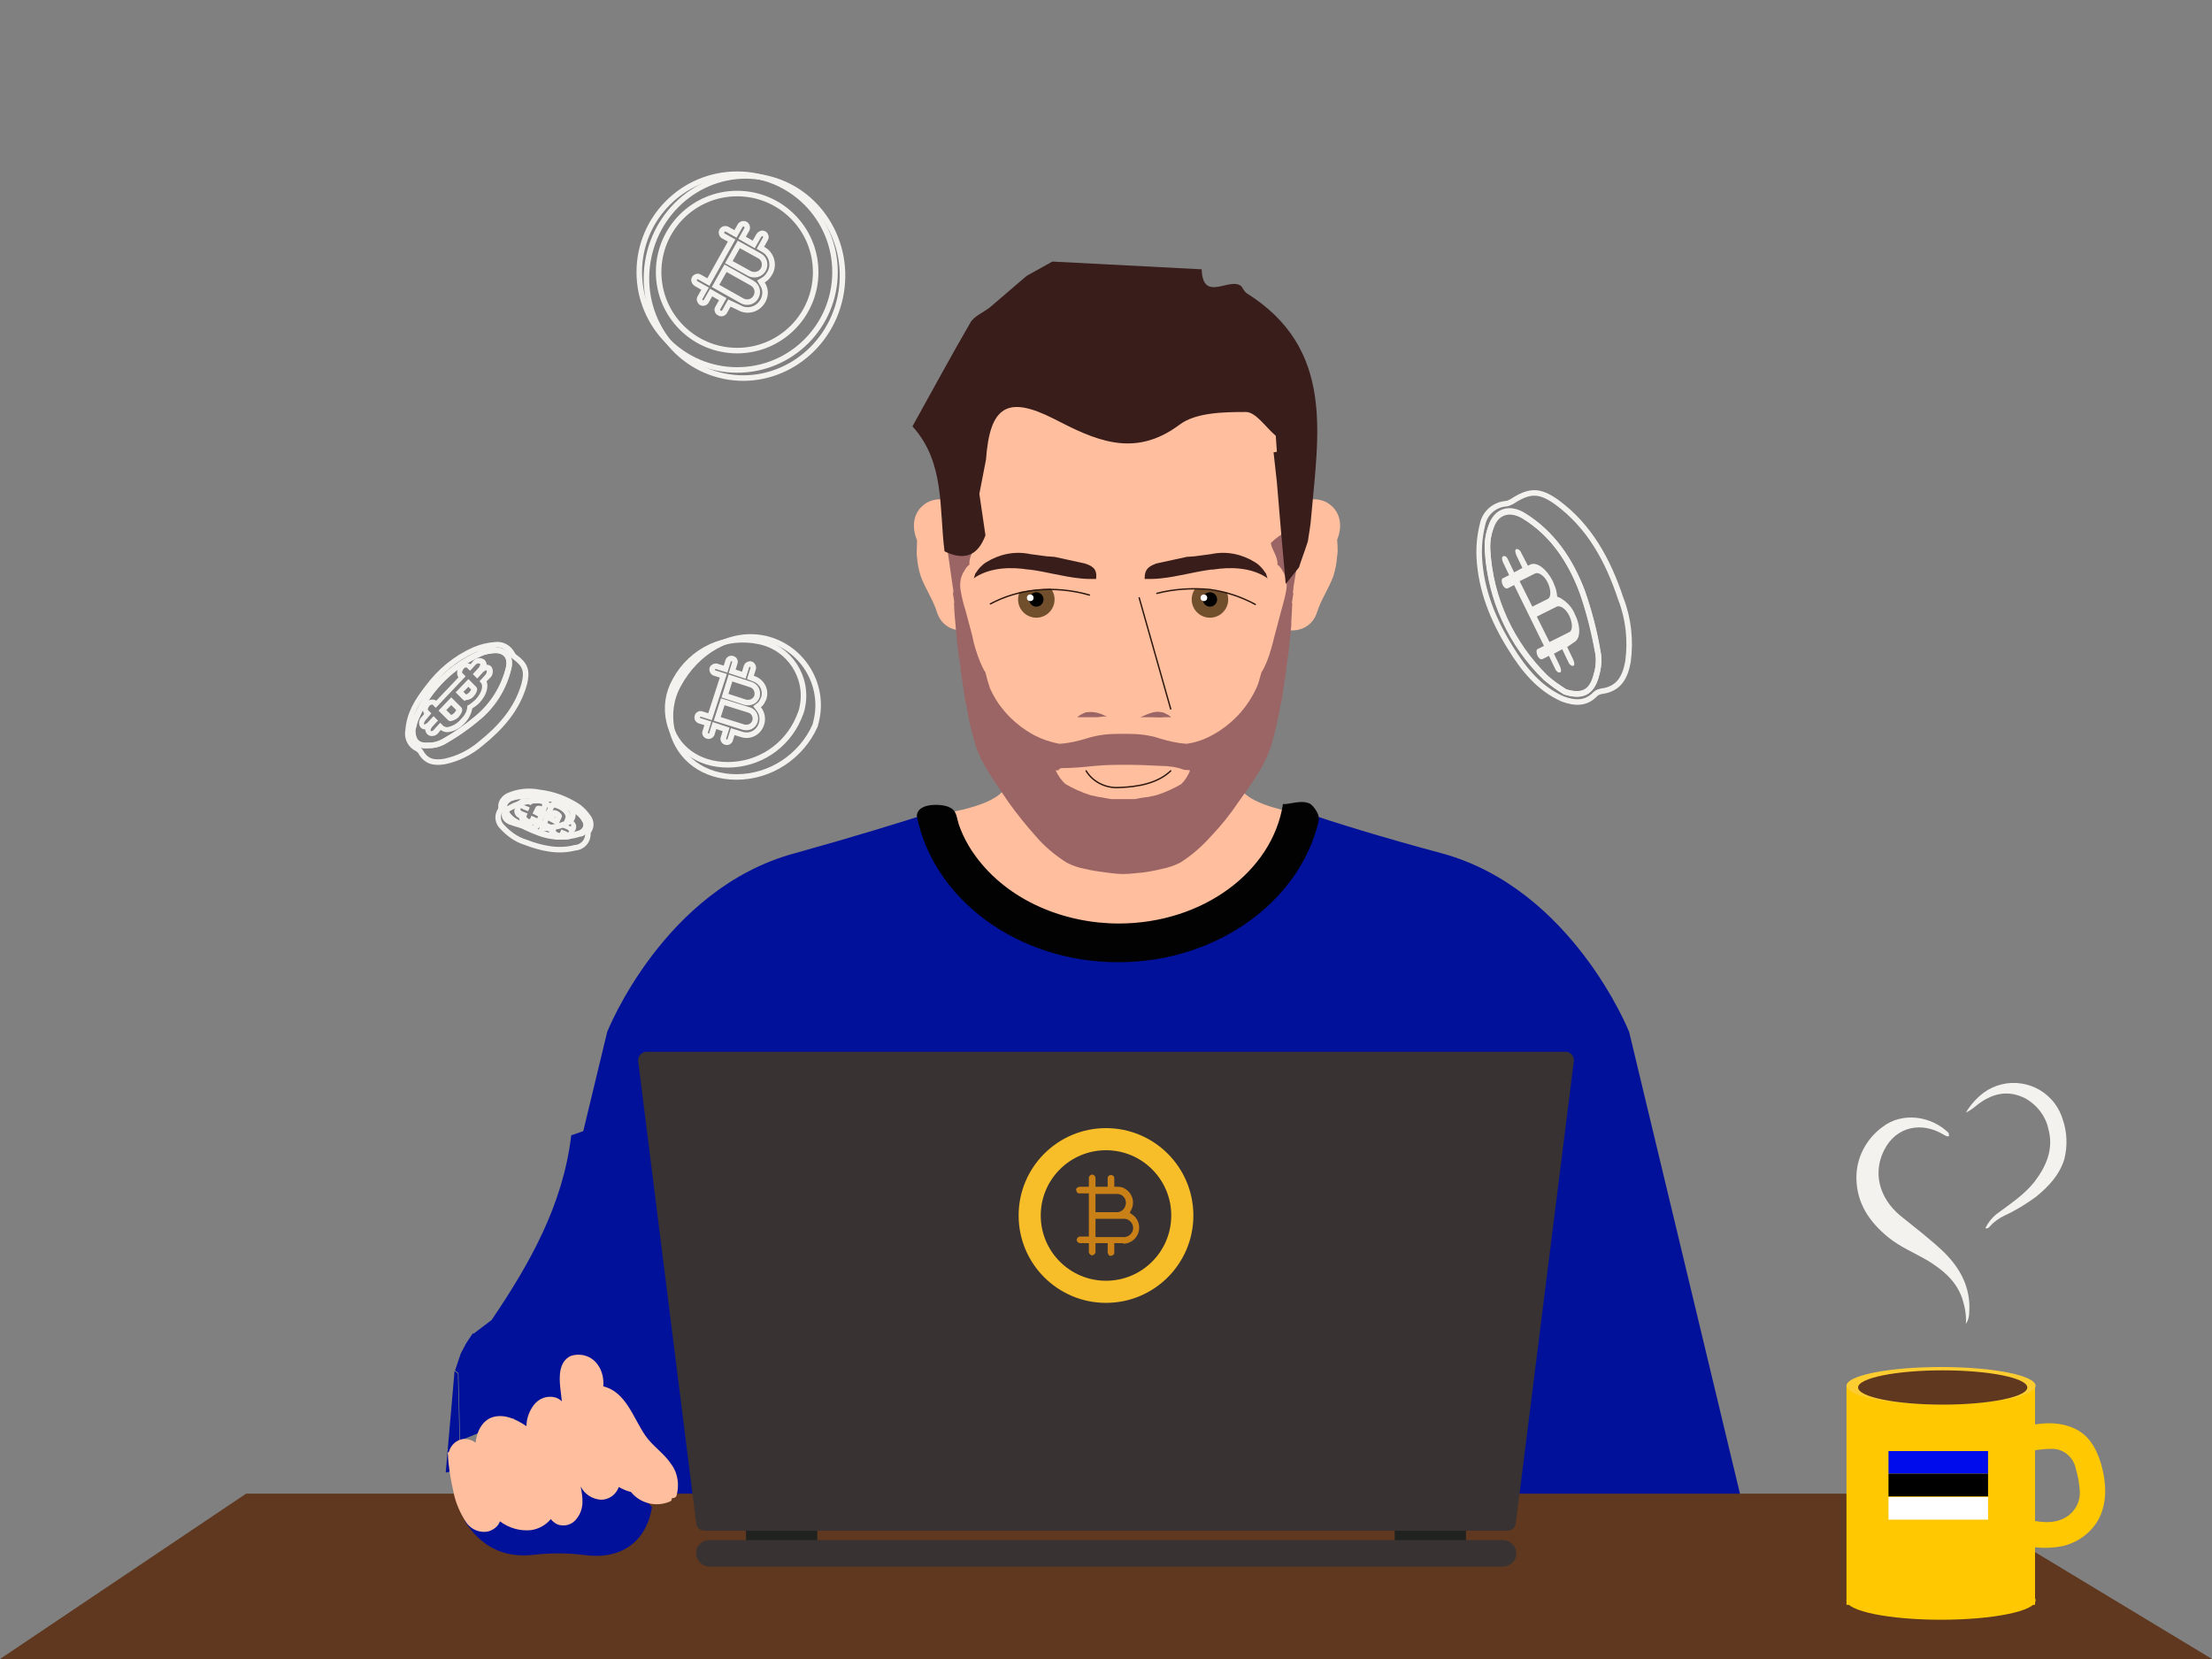 <?xml version="1.0" encoding="utf-8"?>
<!-- Generator: Adobe Illustrator 24.3.0, SVG Export Plug-In . SVG Version: 6.00 Build 0)  -->
<svg version="1.1" id="Layer_1" xmlns="http://www.w3.org/2000/svg" xmlns:xlink="http://www.w3.org/1999/xlink" x="0px" y="0px"
	 viewBox="0 0 400 300" style="enable-background:new 0 0 400 300;" xml:space="preserve">
<rect x="0" y="0" width="400" height="300" fill="#808080" stroke="none"/>
<style type="text/css">
	.st0{fill:none;}
	.st1{fill:#021199;}
	.st2{fill:none;stroke:#F3F2EF;stroke-miterlimit:10;}
	.st3{fill:#F3F2EF;}
	.st4{fill:#FFBE9D;}
	.st5{fill:#020202;}
	.st6{fill:#5F381F;}
	.st7{fill:#FFC800;}
	.st8{fill:#FCCC30;}
	.st9{fill:#000CEB;}
	.st10{fill:#FFFFFF;}
	.st11{fill:#20221F;}
	.st12{fill:#383232;}
	.st13{fill:none;stroke:#F7BE29;stroke-width:4;stroke-miterlimit:10;}
	.st14{fill:#C98017;}
	.st15{fill:#9B6565;}
	.st16{fill:#381D1B;}
	.st17{fill:#714F2C;}
	.st18{fill:none;stroke:#2D170F;stroke-width:0.25;stroke-linecap:round;stroke-miterlimit:10;}
</style>
<rect y="0" class="st0" width="400" height="300"/>
<path class="st1" d="M294.6,186.6c0,0-10.3-25.9-33.9-32.3c-10.8-2.9-19.2-5.5-25.1-7.5c-1.3,14.6-15.8,26.1-33.4,26.1
	s-32.1-11.5-33.4-26.1c-5.9,1.9-14.3,4.5-25.1,7.5c-23.7,6.4-33.9,32.3-33.9,32.3l-20.5,85H315L294.6,186.6z"/>
<ellipse transform="matrix(0.204 -0.979 0.979 0.204 58.12 171.642)" class="st2" cx="134.6" cy="50.1" rx="18.3" ry="17.7"/>
<circle class="st2" cx="133.3" cy="49.2" r="17.7"/>
<circle class="st2" cx="133.3" cy="49.2" r="14.2"/>
<path class="st2" d="M133.6,55.6c1.5,0.9,3.4,0.4,4.3-1.1c0.6-1,0.6-2.2,0-3.1l-0.3-0.5l0.5-0.3c0.5-0.3,0.8-0.7,1.1-1.2
	c0.9-1.5,0.3-3.5-1.2-4.3l-0.5-0.3l0.9-1.6c0.2-0.3,0.1-0.7-0.2-0.9c-0.3-0.2-0.7-0.1-0.9,0.2c0,0-0.1,0.1-0.1,0.1l-0.9,1.6
	l-2.1-1.2l0.9-1.6c0.1-0.3,0-0.7-0.4-0.9c-0.3-0.1-0.6,0-0.8,0.2l-0.9,1.6l-1.6-0.9c-0.3-0.1-0.7,0-0.9,0.4c-0.1,0.3,0,0.6,0.2,0.8
	l1.6,0.9l-4.2,7.5l-1.6-0.9c-0.3-0.2-0.7-0.1-0.9,0.2c-0.2,0.3-0.1,0.7,0.2,0.9c0,0,0.1,0.1,0.1,0.1l1.6,0.9l-0.9,1.6
	c-0.2,0.3-0.1,0.7,0.2,0.9s0.7,0.1,0.9-0.2l0,0l0.9-1.6l2.1,1.2l-0.9,1.6c-0.2,0.3-0.1,0.7,0.3,0.9c0.3,0.2,0.7,0.1,0.9-0.2
	c0,0,0,0,0,0l0.9-1.6L133.6,55.6L133.6,55.6z M133.6,44.2l3.8,2.1c0.9,0.5,1.1,1.7,0.6,2.5c-0.5,0.8-1.5,1.1-2.4,0.7l-3.8-2.1
	L133.6,44.2z M129.4,51.7l1.8-3.2l4.8,2.7c0.9,0.5,1.2,1.6,0.7,2.5c-0.5,0.9-1.6,1.2-2.5,0.7l0,0L129.4,51.7z"/>
<path class="st2" d="M73.8,132.1c0.2-3,1.7-5.4,3.5-7.7c2.2-3,5.1-5.4,8.5-6.9c1.2-0.5,2.4-0.8,3.7-0.9c1.3-0.2,2.5,0.5,3.1,1.6
	c0.1,0.2,0.3,0.5,0.5,0.6c1.9,1.4,2.3,2.5,1.7,4.9c-1.3,4.6-4.3,7.9-7.9,10.8c-1.9,1.6-4.1,2.7-6.5,3.2c-1.8,0.3-3.3,0.1-4.3-1.7
	c-0.1-0.2-0.3-0.4-0.6-0.6C74.3,134.9,73.5,133.5,73.8,132.1z M74.6,132.1c0.1,2,0.9,2.9,2.9,2.7c0.9,0,1.7-0.2,2.5-0.6
	c2.2-1.2,4.2-2.6,6.1-4.2c3-2.4,5-5.7,5.9-9.3c0.4-1.9-0.6-3.1-2.5-3.1c-0.9,0-1.8,0.2-2.7,0.6c-5.1,2.2-9.2,6.2-11.4,11.3
	C75,130.3,74.8,131.2,74.6,132.1z"/>
<path class="st2" d="M98.8,144.9c-0.5,1.5-1,2.9-1.6,4.3c-0.2,0.3-0.5,0.5-0.8,0.5c-1.4-0.2-2.8-0.6-4.2-1.1c-1.3-0.6-1.3-1.8,0-2.5
	C94.3,144.9,96.6,144.5,98.8,144.9z"/>
<path class="st2" d="M98,149.9c0.7-1.7,1.2-3,1.8-4.2c0.2-0.3,0.6-0.4,1-0.4c1.2,0.4,2.8,0.6,2.8,2s-1.5,1.7-2.6,2.1
	C100,149.6,99,149.7,98,149.9z"/>
<path class="st2" d="M74.6,132.1c0.2-0.9,0.4-1.8,0.8-2.6c2.3-5.1,6.4-9.1,11.4-11.3c0.8-0.4,1.8-0.5,2.7-0.6
	c1.9-0.1,2.9,1.2,2.5,3.1c-0.8,3.7-2.9,7-5.8,9.3c-1.9,1.6-4,3-6.1,4.2c-0.8,0.4-1.6,0.6-2.5,0.6C75.5,134.9,74.7,134.1,74.6,132.1z
	"/>
<path class="st2" d="M133.2,140.5c-5.9,0-10.4-3.3-11.7-8.5c-0.6-2.8-0.2-5.7,1.2-8.2c3.2-5.9,9.4-9.8,15.8-8.3
	c6.6,1.6,10.7,8.3,9.1,14.9c-0.1,0.3-0.1,0.5-0.2,0.8C144.9,136.8,139.3,140.5,133.2,140.5z"/>
<path class="st2" d="M91.9,143.9c1.8-0.8,3.8-1,5.7-0.6c2.5,0.3,4.9,1.2,7,2.6c0.7,0.5,1.3,1.2,1.8,1.9c0.5,0.7,0.6,1.6,0.1,2.4
	c-0.1,0.2-0.2,0.3-0.2,0.5c0.1,1.3-0.9,2.5-2.3,2.6c-3.1,0.8-6.1,0.1-9-1c-1.6-0.5-3-1.5-4.1-2.7c-0.9-0.8-1.1-2.1-0.4-3.1
	c0.1-0.2,0.1-0.3,0.1-0.5C90.5,145.1,91.1,144.3,91.9,143.9z M92.2,144.4c-1.2,0.8-1.4,1.5-0.6,2.6c0.3,0.5,0.7,0.9,1.2,1.3
	c1.4,0.9,3,1.6,4.5,2.2c2.4,0.9,5,1,7.4,0.2c0.8-0.2,1.4-1,1.3-1.8c0-0.3-0.2-0.5-0.3-0.7c-0.3-0.5-0.7-1-1.2-1.4
	c-3-2.2-6.8-3.3-10.6-2.8C93.4,144,92.8,144.2,92.2,144.4z"/>
<path class="st2" d="M92.2,144.4c0.6-0.2,1.2-0.4,1.8-0.4c3.7-0.4,7.5,0.6,10.5,2.9c0.5,0.4,0.9,0.8,1.2,1.4
	c0.5,0.7,0.4,1.7-0.2,2.2c-0.2,0.2-0.4,0.3-0.7,0.3c-2.4,0.8-5.1,0.7-7.4-0.2c-1.6-0.6-3.1-1.3-4.5-2.2c-0.5-0.3-0.9-0.7-1.2-1.2
	C90.9,145.9,91.1,145.1,92.2,144.4z"/>
<path class="st2" d="M131.6,138.3c-5.3,0-9.5-3-10.6-7.8c-0.6-2.6-0.2-5.2,1.1-7.5c3-5.5,9.1-8.3,15.2-7c5.4,1.1,8.9,6.4,7.8,11.8
	c-0.1,0.7-0.4,1.4-0.7,2.1C142.2,135,137.2,138.3,131.6,138.3z"/>
<path class="st2" d="M134.1,132.8c1.5,0.5,3.1-0.3,3.6-1.9c0.3-0.9,0.1-2-0.5-2.7l-0.3-0.4l0.4-0.3c0.4-0.3,0.6-0.8,0.8-1.2
	c0.5-1.5-0.3-3.1-1.9-3.6l-0.5-0.2l0.5-1.6c0.1-0.3-0.1-0.7-0.4-0.8c0,0,0,0,0,0c-0.3-0.1-0.7,0.1-0.8,0.4l-0.5,1.6l-2.1-0.7
	l0.5-1.6c0.1-0.3-0.2-0.7-0.5-0.7c-0.3-0.1-0.6,0.1-0.7,0.3l-0.5,1.6l-1.6-0.5c-0.3-0.1-0.7,0.1-0.8,0.4s0.1,0.7,0.4,0.8l0,0
	l1.6,0.5l-2.4,7.4l-1.6-0.5c-0.3-0.1-0.7,0.2-0.7,0.5c-0.1,0.3,0.1,0.6,0.3,0.7l1.6,0.5l-0.5,1.6c-0.1,0.3,0.2,0.7,0.5,0.7
	c0.3,0.1,0.6-0.1,0.7-0.3l0.5-1.6l2.1,0.7l-0.5,1.6c-0.1,0.3,0.2,0.7,0.5,0.7c0.3,0.1,0.6-0.1,0.7-0.3l0.5-1.6L134.1,132.8
	L134.1,132.8z M132.1,122.6l3.7,1.2c0.9,0.3,1.3,1.2,1.1,2.1c-0.3,0.9-1.2,1.3-2.1,1.1l-3.7-1.2L132.1,122.6z M129.7,130l1-3.1
	l4.8,1.5c0.9,0.3,1.3,1.3,1,2.1c-0.3,0.8-1.1,1.2-2,1L129.7,130z"/>
<path class="st3" d="M86.7,120c0,0,0.1,0,0.1,0c0.1,0.1,0,0.4-0.2,0.7l-1.1,1.2l0.8,0.8l1.1-1.2c0.1-0.1,0.3-0.2,0.5-0.3
	c0.1,0,0.1,0,0.1,0.1c0.1,0.1,0,0.4-0.2,0.7l-1.1,1.2l0.2,0.2c0.6,0.6,0.2,1.9-0.9,3.1c-0.3,0.3-0.7,0.6-1.1,0.9l-0.4,0.2v0.3
	c-0.1,0.9-0.6,1.6-1.2,2.2c-0.6,0.7-1.4,1.2-2.4,1.4c-0.2,0-0.5-0.1-0.7-0.2l0,0l-0.6-0.6l-1.1,1.2c-0.1,0.2-0.3,0.3-0.5,0.3
	c0,0-0.1,0-0.1,0c-0.1-0.1,0-0.4,0.2-0.7l1.1-1.2l-0.8-0.8l-1.1,1.2c-0.1,0.1-0.3,0.2-0.5,0.3c0,0-0.1,0-0.1,0
	c-0.1-0.1,0-0.4,0.2-0.7l1.1-1.3l-0.6-0.6c-0.1-0.1,0-0.4,0.2-0.7c0.1-0.2,0.3-0.2,0.5-0.3c0,0,0.1,0,0.1,0l0.6,0.6l5.4-5.7
	l-0.6-0.6c-0.1-0.1,0-0.4,0.2-0.7c0.1-0.2,0.3-0.3,0.5-0.3c0,0,0.1,0,0.1,0l0.6,0.6l1.1-1.2C86.3,120,86.5,119.9,86.7,120
	 M84.2,126.6c0.5,0,1-0.2,1.4-0.6c0.6-0.7,0.9-1.4,0.5-1.8l-1.4-1.4l-2.3,2.4l1.4,1.4c0.1,0.1,0.2,0.1,0.4,0.1 M81.5,130.4
	c0.5-0.1,1-0.3,1.4-0.7c0.6-0.7,0.9-1.4,0.5-1.8l-1.8-1.8l-2.3,2.4l1.8,1.8C81.3,130.4,81.4,130.4,81.5,130.4 M86.7,119
	c-0.5,0-0.9,0.2-1.2,0.6l-0.4,0.5c-0.2-0.1-0.5-0.2-0.7-0.2c-0.5,0-0.9,0.2-1.2,0.6c-0.6,0.5-0.7,1.4-0.3,2l-4,4.2
	c-0.2-0.1-0.4-0.2-0.7-0.2c-0.5,0-0.9,0.2-1.2,0.6c-0.6,0.5-0.7,1.3-0.3,2l-0.4,0.5c-0.6,0.5-0.7,1.4-0.2,2c0.2,0.2,0.5,0.3,0.8,0.3
	l0,0c0,0.3,0.1,0.6,0.4,0.9c0.2,0.2,0.5,0.3,0.8,0.3c0.5,0,0.9-0.2,1.2-0.6l0.4-0.5c0.4,0.3,0.8,0.4,1.2,0.4
	c1.2-0.1,2.3-0.7,3.1-1.6c0.7-0.7,1.2-1.6,1.4-2.7c0.5-0.3,0.9-0.6,1.3-1c1.2-1.3,1.7-2.8,1.3-3.9l0.6-0.6c0.6-0.5,0.7-1.5,0.2-2.1
	c0,0,0,0,0,0c-0.2-0.2-0.5-0.3-0.8-0.3l0,0c0-0.3-0.1-0.6-0.4-0.9C87.3,119.1,87,119,86.7,119L86.7,119z M83.8,125.1l0.9-0.9
	l0.5,0.5c-0.2,0.4-0.5,0.7-0.9,0.9L83.8,125.1z M80.7,128.4l0.9-0.9l0.9,0.9c-0.2,0.4-0.5,0.7-0.9,0.9L80.7,128.4L80.7,128.4z"/>
<path class="st3" d="M97,145.2c0.4,0,0.8,0.1,1.2,0.3c0.3,0.1,0.6,0.3,0.8,0.5l0.2,0.2l0.2-0.1c0.1,0,0.3-0.1,0.4-0.1
	c0.4,0,0.8,0.1,1.2,0.3c0.9,0.4,1.5,1.2,1.2,1.7l0,0l-0.2,0.5l1,0.4c0.2,0.1,0.3,0.2,0.3,0.4c0,0.1-0.1,0.1-0.2,0.1
	c-0.1,0-0.2,0-0.2-0.1l-1-0.4l-0.3,0.7l1,0.4c0.2,0.1,0.3,0.3,0.3,0.4c0,0.1-0.1,0.1-0.2,0.1c-0.1,0-0.2,0-0.2-0.1l-1-0.4l-0.2,0.5
	c0,0.1-0.1,0.1-0.2,0.1c-0.1,0-0.2,0-0.3-0.1c-0.2-0.1-0.3-0.2-0.3-0.4l0.2-0.5l-4.6-2.1l-0.2,0.5c0,0.1-0.1,0.1-0.2,0.1
	c-0.1,0-0.2,0-0.2-0.1c-0.2-0.1-0.3-0.2-0.3-0.4l0.2-0.5l-1-0.4c-0.2-0.1-0.3-0.2-0.3-0.4s0.1-0.1,0.2-0.1c0.1,0,0.2,0,0.2,0.1
	l1,0.4l0.3-0.7l-1-0.4c-0.2-0.1-0.3-0.2-0.3-0.4s0.1-0.1,0.2-0.1c0.1,0,0.2,0,0.3,0.1l1,0.4l0.1-0.2C96.3,145.3,96.7,145.2,97,145.2
	 M98.2,148.1l0.6-1.2c0.1-0.3-0.2-0.7-0.7-1c-0.2-0.1-0.4-0.2-0.7-0.2c-0.2,0-0.4,0.1-0.5,0.2l-0.6,1.2L98.2,148.1 M100.9,149.3
	l0.7-1.6c0.1-0.3-0.2-0.7-0.7-1c-0.2-0.1-0.4-0.2-0.7-0.2c-0.2,0-0.4,0.1-0.5,0.2l-0.7,1.6L100.9,149.3 M97,144.2
	c-0.5,0-0.9,0.1-1.3,0.4l-0.3-0.1c-0.2-0.1-0.4-0.2-0.7-0.1c-0.5,0-0.9,0.3-1.1,0.7c-0.1,0.2-0.1,0.4-0.1,0.6
	c-0.2,0.1-0.3,0.3-0.4,0.5c-0.3,0.7,0.1,1.4,0.7,1.7c0,0,0,0,0,0l0.1,0.1c0,0.2,0,0.3,0.1,0.5c0.1,0.4,0.4,0.7,0.8,0.8
	c0.2,0.1,0.4,0.1,0.7,0.1c0.3,0,0.6-0.1,0.9-0.3l2.9,1.3c0,0.6,0.3,1.1,0.9,1.3c0.2,0.1,0.4,0.1,0.7,0.1c0.3,0,0.6-0.1,0.8-0.3
	l0.1,0.1c0.2,0.1,0.4,0.2,0.7,0.2c0.5,0,0.9-0.3,1.1-0.7c0.1-0.2,0.1-0.4,0.1-0.6c0.2-0.1,0.3-0.3,0.4-0.5c0.3-0.7-0.1-1.4-0.7-1.7
	c0,0,0,0,0,0l-0.1-0.1c0-1.2-0.7-2.2-1.9-2.6c-0.5-0.2-1-0.4-1.6-0.4c-0.1,0-0.3,0-0.4,0c-0.3-0.2-0.5-0.4-0.8-0.5
	C98.1,144.4,97.6,144.2,97,144.2L97,144.2z M100.2,148l0.2-0.3h0.1l0,0L100.2,148L100.2,148L100.2,148z"/>
<path class="st2" d="M282.6,126.4c-4.3-1.9-7.1-5.4-9.5-9.3c-3.1-5-5.3-10.4-5.6-16.3c-0.1-2,0.1-4,0.6-6c0.4-2,2.1-3.5,4.1-3.7
	c0.4,0,0.8-0.2,1.2-0.4c3.2-2.1,5-2.1,8.1,0.1c6,4.4,9.3,10.6,11.6,17.5c1.4,3.6,1.8,7.5,1.3,11.3c-0.5,2.8-1.6,5-4.8,5.4
	c-0.4,0.1-0.8,0.2-1.1,0.5C286.8,127.3,284.8,127.2,282.6,126.4z M283,125.1c3,0.9,4.8,0.2,5.6-2.8c0.4-1.3,0.6-2.7,0.4-4.1
	c-0.6-3.8-1.6-7.6-2.9-11.3c-2.1-5.5-5.4-10.5-10.6-13.7c-2.6-1.6-5-0.8-5.9,2.1c-0.5,1.4-0.7,2.8-0.6,4.2c0.5,8.7,4.3,16.9,10.5,23
	C280.6,123.5,281.8,124.4,283,125.1L283,125.1z"/>
<path class="st2" d="M283,125.1c-1.2-0.8-2.4-1.6-3.5-2.5c-6.3-6.1-10-14.3-10.5-23c-0.1-1.4,0.1-2.9,0.6-4.2
	c0.9-2.8,3.3-3.6,5.9-2.1c5.3,3.2,8.5,8.1,10.6,13.7c1.3,3.7,2.2,7.5,2.9,11.3c0.2,1.4,0,2.8-0.4,4.1
	C287.7,125.3,286,126.1,283,125.1z"/>
<path class="st3" d="M284.7,116.1c1.1-0.6,1.2-2.8,0.1-5c-0.5-1.3-1.5-2.3-2.7-3l-0.5-0.2l-0.1-0.7c-0.1-0.7-0.4-1.4-0.7-2.1
	c-1.1-2.2-2.9-3.6-4.1-3l-0.4,0.2l-1.2-2.3c-0.2-0.5-0.6-0.8-0.9-0.7s-0.2,0.6,0,1.1l1.1,2.3l-1.5,0.8l-1.1-2.3
	c-0.2-0.5-0.6-0.8-0.9-0.6s-0.2,0.6,0,1.1l1.1,2.3l-1.2,0.6c-0.2,0.1-0.2,0.6,0,1.1s0.6,0.8,0.9,0.7l1.2-0.6l5.4,11l-1.2,0.6
	c-0.2,0.1-0.2,0.6,0,1.1s0.6,0.8,0.9,0.7l1.2-0.6l1.1,2.3c0.2,0.5,0.6,0.8,0.9,0.7s0.2-0.6,0-1.1l-1.1-2.3l1.5-0.8l1.1,2.3
	c0.2,0.5,0.6,0.8,0.9,0.7s0.2-0.6,0-1.1l-1.1-2.3L284.7,116.1L284.7,116.1z M274.8,105.1l2.8-1.4c0.6-0.3,1.7,0.4,2.3,1.7
	s0.6,2.6,0,2.9l-2.8,1.4L274.8,105.1z M280.2,116.1l-2.3-4.6l3.6-1.8c0.6-0.3,1.7,0.4,2.3,1.7s0.6,2.6,0,2.9L280.2,116.1z"/>
<path class="st4" d="M221.4,164.5c1.2-0.7,2.3-1.6,3.3-2.6c0.7-0.9,1.3-1.9,2-2.9c0.8-1.1,1.8-2.2,2.9-3.1c1-0.7,2-1.4,2.9-2.2
	c1.6-1.8,2.1-4.3,3.1-6.5c-2.5-0.4-8.7-1.6-10.8-4c-2.6-3-2.9-4.6-2.9-4.6h-37.7c0,0-0.3,1.6-3,4.6s-11.9,4.1-11.9,4.1l-0.6,0.8
	l5.3,11.3l12.7,8.2l16.2,0.9l14.6-0.8C218.6,166.5,219.9,165.4,221.4,164.5z"/>
<path class="st5" d="M238.4,147.4c-0.3-0.8-0.8-1.5-1.4-2c-1.4-0.8-3.2-0.1-4.6,0H232c-1.9,12.2-14.5,21.6-29.7,21.6
	c-9.8,0-20-4.1-25.9-12.2c-0.9-1.2-1.7-2.6-2.3-3.9c-0.3-0.7-0.6-1.4-0.8-2.1c-0.4-1.3-0.3-2.3-1.8-2.9s-5.7-0.7-5.7,1.7
	c3,15,18.2,26.4,36.4,26.4c17.8,0,32.7-10.9,36.2-25.3C238.5,148.2,238.5,147.8,238.4,147.4z"/>
<polygon class="st6" points="400,300 0,300 44.5,270.1 350.5,270.1 "/>
<rect x="333.9" y="250.6" class="st7" width="34.1" height="39.6"/>
<ellipse class="st7" cx="351" cy="289.4" rx="17.1" ry="3.5"/>
<ellipse class="st8" cx="351" cy="250.6" rx="17.1" ry="3.4"/>
<ellipse class="st6" cx="351.3" cy="250.9" rx="15.3" ry="3.1"/>
<rect x="341.5" y="262.4" class="st9" width="18" height="4.1"/>
<rect x="341.5" y="266.5" width="18" height="4.1"/>
<rect x="341.5" y="270.7" class="st10" width="18" height="4.1"/>
<path class="st7" d="M380.2,265.7c-0.7-2.9-2-5.8-4.7-7.2c-3.3-1.7-7-1.2-10.4-0.3c-2.9,0.8-1.6,5.2,1.2,4.5
	c1.5-0.5,3.1-0.7,4.6-0.7c2.2-0.1,4.1,1.5,4.5,3.7c0.4,1.3,0.6,2.6,0.7,4c0.1,2.3-1.3,4.3-3.4,5.1c-2.3,0.9-5.3,0.3-7.8-0.6
	c-1.2-0.3-2.5,0.4-2.9,1.6c-0.3,1.2,0.4,2.5,1.6,2.9c2.9,1.2,6.2,1.5,9.3,0.9c2.7-0.6,5.1-2.3,6.5-4.7
	C381,272,380.9,268.7,380.2,265.7z"/>
<path class="st3" d="M352.5,205.4c-0.4,0.2-0.6,0-1-0.2c-3.9-2.4-8.6-1.6-10.8,2.8c-2.1,4.2-0.8,8.7,2.9,11.8c2.7,2.2,5.5,4.3,8,6.7
	c3,3,4.8,6.5,4.5,10.8c0,0.8-0.2,1.5-0.6,2.1c0.1-1.6-0.2-3.2-0.7-4.7c-1.1-3.1-3.5-5.1-6.3-6.8c-2.4-1.4-4.9-2.4-7.1-4.2
	c-3.4-2.8-5.6-6.1-5.7-10.5c-0.1-3.7,1.7-7.2,4.7-9.4c3.6-2.8,8.9-2,12,1.1C352.4,205.2,352.4,205.3,352.5,205.4z"/>
<path class="st3" d="M359,222.1c0.5-1,1.2-1.9,2.1-2.6c2.4-1.8,4.9-3.4,6.8-5.8c2.2-2.9,3.5-6,2.5-9.6c-0.5-2.3-2-4.2-4-5.4
	c-3.4-1.8-6.4-0.9-9.1,1.3c-0.6,0.5-1.2,0.9-1.8,1.2c0.8-1.4,1.9-2.6,3.2-3.6c4.1-3,9.9-2.1,12.9,2c0.6,0.8,1.1,1.8,1.4,2.8
	c0.8,2.3,0.9,4.8,0.3,7.2c-0.9,2.9-2.8,4.9-5.1,6.8c-1.8,1.3-3.7,2.5-5.7,3.4c-1,0.5-1.9,1.1-2.6,1.9
	C359.6,222.1,359.3,222.2,359,222.1z"/>
<path class="st1" d="M104.2,269.1c0.6,4.4-0.3,5.1-5.8,3.7h-0.2l-11.8,1.9L84,275c2.8,4.4,6.7,6.7,12.1,6.2c3.2-0.4,6.4-0.4,9.6,0
	c6.5,0.9,11.2-2.3,12.2-8.7l-5.1-5.4L104.2,269.1z"/>
<path class="st1" d="M80.6,266.3c0.3-0.1,0.6-0.1,0.8-0.2l1.7-5.5l-0.3-12.2l-0.6-0.5L80.6,266.3z"/>
<path class="st1" d="M117.4,236.9c-0.8-5.2-1.3-10.4-2.1-15.5c-0.8-5.4-1.6-10.8-2.4-16.2c0.1-0.9,0.1-1.9,0.2-2.8
	c-1.4-1.7-2.8-3.4-4.1-5.1c-0.8,2-1.7,3.9-3.1,7.1l-2.6,0.9c-1.5,12.6-7.5,23.2-14.4,33.4l-3.3,2.5l-0.1-0.1
	c-0.4,0.6-0.8,1.2-1.2,1.8l-1,1.9c-0.3,1-0.7,2-1,3l0.6,0.5l0,0l0.3,12.2l9.3-3.8c1.5-0.7,3-1.6,4.4-2.5c1.5-1.1,2.8-2.4,3.9-3.9
	c0.9-1.2,1.4-4.1,1.8-4c2.3,0.2,4.6,0.9,6.7,2c1.5,0.8,2.5,2.4,3.7,3.6l0,0l2.3,4.1c0.3-1.8,0.6-3.6,0.9-5.3
	c0.2-0.8,0.4-1.6,0.5-2.4c-0.7-1.1-1.4-2.3-2.1-3.4l4.3-0.2h0.2C118.5,242.1,117.8,239.5,117.4,236.9z"/>
<path class="st4" d="M121.4,264.8c-1.3-2-3.4-3.3-4.7-5.2c-2.2-3.2-3.5-7.9-7.6-8.9c0.1-1.4-0.2-2.8-1-3.9c-1.1-1.6-3.1-2.2-4.9-1.6
	c-2.1,1-2.1,3.6-1.9,5.6c0.1,0.9,0.2,1.7,0.3,2.6c-0.3-0.3-0.8-0.6-1.2-0.7c-1.5-0.4-3,0.2-3.9,1.4c-0.8,1.1-1.3,2.4-1.3,3.8
	c-1.9-1.3-4.4-2.5-6.7-1.4c-1.6,0.9-2.3,2.6-2.5,4.4c-0.6-0.5-1.4-0.7-2.1-0.7c-1.3,0.1-2.4,1.1-2.7,2.3c-0.2,0.1-0.3,0.3-0.2,0.5
	c0.1,2.3,0.5,4.6,1,6.8c0.4,2,1.2,3.8,2.3,5.5c0.9,1.3,2.5,2,4.1,1.6c0.9-0.3,1.7-0.9,2-1.8c1.6,1.2,3.6,1.8,5.6,1.6
	c1.4-0.2,2.7-0.9,3.6-2c0.3,0.4,0.8,0.8,1.3,1c1.3,0.4,2.6,0,3.4-1.1c1.4-1.8,1.1-3.8,0.7-5.8c0.7,1.4,2.1,2.3,3.7,2.4
	c1.4,0,2.7-0.9,3.2-2.3c0.7,0.4,1.4,0.7,2.2,0.9c1.7,2.1,4.6,2.8,7.1,1.7c0.2-0.1,0.3-0.3,0.3-0.6h0.2c0.2,0,0.4-0.1,0.6-0.3
	C122.9,268.6,122.6,266.4,121.4,264.8z"/>
<rect x="134.9" y="274" class="st11" width="12.9" height="7"/>
<rect x="252.2" y="274" class="st11" width="12.9" height="7"/>
<path class="st12" d="M283.1,190.2H116.9c-0.8,0-1.5,0.7-1.5,1.5c0,0.1,0,0.1,0,0.2l10.5,83.6c0.1,0.8,0.7,1.3,1.5,1.3h145.2
	c0.8,0,1.4-0.6,1.5-1.3l10.5-83.6c0.1-0.8-0.5-1.6-1.3-1.7C283.2,190.2,283.1,190.2,283.1,190.2z"/>
<path class="st12" d="M128.3,278.5h143.5c1.3,0,2.4,1.1,2.4,2.4l0,0c0,1.3-1.1,2.4-2.4,2.4H128.3c-1.3,0-2.4-1.1-2.4-2.4l0,0
	C125.8,279.6,126.9,278.5,128.3,278.5z"/>
<circle class="st13" cx="200" cy="219.8" r="13.8"/>
<path class="st14" d="M203.1,224.9c1.6,0,2.9-1.3,2.9-2.9c0-1-0.5-1.9-1.3-2.4l-0.4-0.3l0.2-0.4c0.8-1.4,0.3-3.1-1-3.9
	c-0.4-0.3-1-0.4-1.5-0.4h-0.5v-1.6c0-0.3-0.4-0.6-0.7-0.5c-0.3,0-0.5,0.3-0.5,0.5v1.6h-2.2v-1.6c0-0.3-0.3-0.6-0.6-0.6c0,0,0,0,0,0
	c-0.3,0-0.6,0.3-0.6,0.6l0,0v1.6h-1.6c-0.3,0-0.7,0.2-0.7,0.5c0,0.3,0.2,0.7,0.5,0.7c0.1,0,0.1,0,0.2,0h1.6v7.8h-1.6
	c-0.3,0-0.6,0.3-0.6,0.6c0,0.3,0.3,0.6,0.6,0.6c0,0,0,0,0,0h1.6v1.6c0,0.3,0.3,0.6,0.6,0.6c0,0,0,0,0,0c0.3,0,0.6-0.3,0.6-0.6v-1.6
	h2.2v1.6c0,0.3,0.2,0.7,0.5,0.7c0.3,0,0.7-0.2,0.7-0.5c0-0.1,0-0.1,0-0.2v-1.6H203.1z M198.1,215.9h3.9c0.9,0,1.6,0.7,1.6,1.6
	c0,0.9-0.7,1.7-1.6,1.7h-3.9L198.1,215.9z M198.1,223.7v-3.3h5c0.9-0.1,1.7,0.6,1.8,1.5s-0.6,1.7-1.5,1.8c-0.1,0-0.2,0-0.3,0H198.1z
	"/>
<path class="st4" d="M233.2,89c3.2-0.4-2-16.7-4.3-18.2c-1.8-1-3.8-1.5-5.9-1.3c-2.8,0.1-5.4,0.6-8.2-0.1s-5.5-2.3-8.4-3.2
	c-6.8-2.1-16.2-2.3-22.6,1.4c-4,2.5-7,6.4-8.4,10.9c-0.5,1.8-1.1,3.6-2,5.2c-1.2,1.8-2.9,2.6-2.7,5.1l-0.6-0.1l3.3,22.3l2.6,10.1
	l6.3,16.8l10.3,11.4l10,2.1l10-2.1l10.2-11.4l6.3-16.8l2.6-10.2l3.3-22.3L233.2,89z"/>
<path class="st4" d="M241.8,97.6c1-2.4,0.7-5.2-1.8-6.7c-2.1-1.2-5.6-0.7-6.7,1.8c-0.7,1.4-1.1,2.9-1.2,4.4c0.1,1.2,0,2.4-0.1,3.7
	c-0.6,2.5-2.4,4.7-3.2,7.2c-1.9,6,7.6,8.6,9.4,2.6c0.7-2.2,2.1-4.2,2.9-6.4c0.4-1.2,0.6-2.4,0.7-3.7C242,99.8,241.8,97.8,241.8,97.6
	z"/>
<path class="st4" d="M165.8,97.6c-1-2.4-0.7-5.2,1.8-6.7c2.1-1.2,5.6-0.7,6.7,1.8c0.7,1.4,1.1,2.9,1.2,4.4c-0.1,1.2,0,2.4,0.1,3.7
	c0.6,2.5,2.4,4.7,3.2,7.2c1.9,6-7.6,8.6-9.4,2.6c-0.7-2.2-2.1-4.2-2.9-6.4c-0.4-1.2-0.6-2.4-0.7-3.7
	C165.7,99.8,165.9,97.8,165.8,97.6z"/>
<path class="st15" d="M196.1,129.7c0.8,0,1.5,0,2.3,0c0.5,0,1.4-0.3,1.9,0c-1.1-0.7-2.5-1.1-3.8-0.9c-0.2,0-0.4,0.1-0.6,0.2
	c-0.4,0.2-0.8,0.4-1.1,0.7L196.1,129.7z"/>
<path class="st15" d="M208.2,129.7c0.7,0,1.5,0.1,2.3,0h1.3c-0.3-0.3-0.7-0.5-1.1-0.7c-0.2-0.1-0.4-0.2-0.6-0.2
	c-1.2-0.3-2.3,0.2-3.9,0.9h0.9H208.2z"/>
<path class="st16" d="M196.2,101.9l-5.5-1.2l-1.4-0.1l-3-0.4c-2.8-0.6-5.6,0-8,1.5c-0.8,0.5-1.4,1.2-1.9,2v-0.1
	c-0.1,0.3-0.2,0.7-0.3,1c0,0,0,0,0,0.1c0-0.2,0.3-0.3,0.4-0.4c2.8-1.7,6.3-1.8,9.5-1.3h0.2c3.1,0.4,6.1,1.3,9.2,1.6
	c0.9,0.1,1.8,0.1,2.8,0.1C198.5,102.7,197.3,102.3,196.2,101.9z"/>
<path class="st16" d="M209.1,101.9l5.5-1.2l1.4-0.1l3-0.4c2.8-0.6,5.6,0,8,1.5c0.8,0.5,1.4,1.2,1.9,2v-0.1c0.1,0.3,0.2,0.7,0.3,1
	c0,0,0,0,0,0.1c0-0.2-0.3-0.3-0.4-0.4c-2.8-1.7-6.3-1.8-9.5-1.3H219c-3.1,0.4-6.1,1.3-9.2,1.6c-0.9,0.1-1.8,0.1-2.8,0.1
	C206.9,102.7,208.1,102.3,209.1,101.9z"/>
<path class="st15" d="M235.7,95c-2.2,0.5-4.3,1.6-5.9,3.2c0.2,1.3,1.3,2.4,1.2,3.9c0.4,0.3,0.7,0.7,0.9,1.1c0.7,1,0.9,2.3,0.7,3.5
	c-0.2,1.3-0.6,2.5-0.9,3.7c-0.4,1.5-0.8,3-1.2,4.5c-0.4,1.6-0.8,3.2-1.4,4.7c-0.3,0.7-0.6,1.4-1,2c-0.3,1-0.5,2-0.9,2.8
	c-1.4,3.1-3.7,5.8-6.6,7.7c-1.8,1.2-3.8,2.1-6,2.4c-1.7-0.1-3.4-0.5-5-1c-1.8-0.6-3.8-0.8-5.7-0.8h-0.8h-0.8c-1.9,0-3.8,0.2-5.7,0.8
	c-1.6,0.5-3.3,0.9-5,1c-2.2-0.4-4.2-1.2-6-2.4c-2.9-1.9-5.2-4.5-6.6-7.7c-0.3-0.9-0.6-1.9-0.8-2.8c-0.4-0.6-0.7-1.3-1-2
	c-0.6-1.5-1.1-3.1-1.4-4.7c-0.4-1.5-0.8-3-1.2-4.5c-0.4-1.2-0.7-2.5-0.9-3.7c-0.2-1.2,0-2.5,0.7-3.5c0.2-0.4,0.5-0.8,0.9-1.1
	c-0.1-1.5,0.9-2.7,1.2-3.9c-1.6-1.6-3.6-2.7-5.8-3.2c0.5,3.7,1.1,7.5,1.6,11.2c0.1,0.4,0.1,0.7,0.1,1.1c0,0-0.1-0.1-0.1-0.1
	c0.1,0.7,0.2,1.3,0.3,1.9l-0.1-0.2c0.1,2.3,0.2,3.2,0.3,4.2c0.1,1.7,0.3,3.3,0.5,5c0.1,0.9,0.3,1.8,0.4,2.7c0,0.1,0,0.2,0,0.3
	c0.3,2,0.6,4,0.9,6l0.1,0.1c0.1,0.6,0.2,1.2,0.3,1.8c0.3,1.8,0.8,3.6,1.3,5.4c1.1,3.8,3.9,7.4,6.1,10.7c1.5,2.1,3.1,4.1,4.8,6
	c1.6,1.9,3.5,3.5,5.7,4.9c1,0.5,2.1,0.9,3.2,1.1c1.6,0.4,3.3,0.6,4.9,0.8c1.4,0.2,2.9,0.2,4.3,0c1.7-0.1,3.3-0.4,4.9-0.8
	c1.1-0.2,2.2-0.6,3.2-1.1c2.1-1.3,4-3,5.7-4.9c1.8-1.9,3.4-3.9,4.8-6c2.3-3.2,5-6.8,6.1-10.7c0.5-1.8,0.9-3.5,1.3-5.4
	c0.1-0.6,0.2-1.2,0.3-1.8l0.1-0.1c0.3-2,0.6-4,0.9-6c0-0.1,0-0.2,0-0.3l0.4-2.7l0.5-5c0-1,0.1-1.9,0.2-4.2c0,0.1,0,0.1-0.1,0.2
	c0.1-0.6,0.2-1.3,0.3-1.9c0,0-0.1,0.1-0.1,0.1c0-0.4,0.1-0.7,0.1-1.1L235.7,95z M213.6,141.8c-1.4,0.8-2.9,1.5-4.5,2l-1.4,0.3
	c-0.8,0.1-1.6,0.2-2.4,0.4l0,0h-2.1H201l0,0c-0.8-0.1-1.6-0.3-2.4-0.4l-1.4-0.3c-1.6-0.5-3.1-1.2-4.5-2c-0.8-0.7-1.4-1.6-1.8-2.5
	h0.5c0.1-0.2,0.3-0.4,0.6-0.4c2,0,4-0.2,6-0.4c2-0.2,3.9-0.2,5.9-0.2c2,0,4,0.1,6,0.2c1.4,0,2.9,0.2,4.2,0.7l1.1,0.1
	C214.9,140.2,214.3,141.1,213.6,141.8z"/>
<path class="st16" d="M217.3,48.7c0.2,6.2,5.2,1.2,7.2,3.1c0.3,0.4,0.5,0.9,0.9,1.2c16,10,13,25.5,11.7,40.5c-0.1,1.5-0.4,3-0.6,4.4
	c-0.5,1.6-1.1,3.1-1.6,4.7l-2.4,3c-0.6-6.4-1.1-12.4-1.6-18.4l-0.6-5.4l0.6-0.1l-0.2-2.9c-1.8-1.5-3.6-4.3-5.4-4.3
	c-4.1,0-9.1,0.1-12,2.3c-8.3,6.2-15.4,2.7-22.8-1.1c-8.3-4.2-11.5-2.3-12.2,7.4c-0.4,2.1-0.8,4.1-1.2,6.2l1.1,7.5
	c-1.4,3.8-3.9,4.6-7.4,2.9c-1-7.8,0.1-16.1-5.8-22.6c3.5-6.3,6.9-12.6,10.5-18.8c0.7-1.2,2.4-1.8,3.6-2.8c2.1-1.8,4.2-3.6,6.3-5.4
	l0.4-0.3l4.5-2.5L217.3,48.7z"/>
<circle class="st17" cx="187.4" cy="108.4" r="3.3"/>
<circle cx="187.4" cy="108.4" r="1.3"/>
<path class="st4" d="M181.7,107.5c0,0,7.2-1.4,10.1-1s-2-1.4-2-1.4l-6.4-0.5L181.7,107.5z"/>
<path class="st18" d="M179.1,109.2c2.6-1.4,5.4-2.2,8.3-2.5c3.2-0.3,6.5,0,9.6,0.9"/>
<circle class="st10" cx="186.3" cy="108.1" r="0.6"/>
<circle class="st17" cx="218.8" cy="108.4" r="3.3"/>
<circle cx="218.8" cy="108.4" r="1.3"/>
<path class="st4" d="M224.4,107.6c0,0-7.2-1.5-10.1-1.1s2.1-1.4,2.1-1.4l6.4-0.4L224.4,107.6z"/>
<path class="st18" d="M227,109.3c-2.6-1.4-5.3-2.3-8.2-2.7c-3.2-0.3-6.5-0.1-9.6,0.7"/>
<circle class="st10" cx="217.7" cy="108.1" r="0.6"/>
<line class="st18" x1="206" y1="108.1" x2="211.7" y2="128.2"/>
<path class="st18" d="M196.4,139.4c1.3,2.1,3.7,3.2,6.1,3c3.1-0.1,6.8-0.7,9.2-3"/>
</svg>
